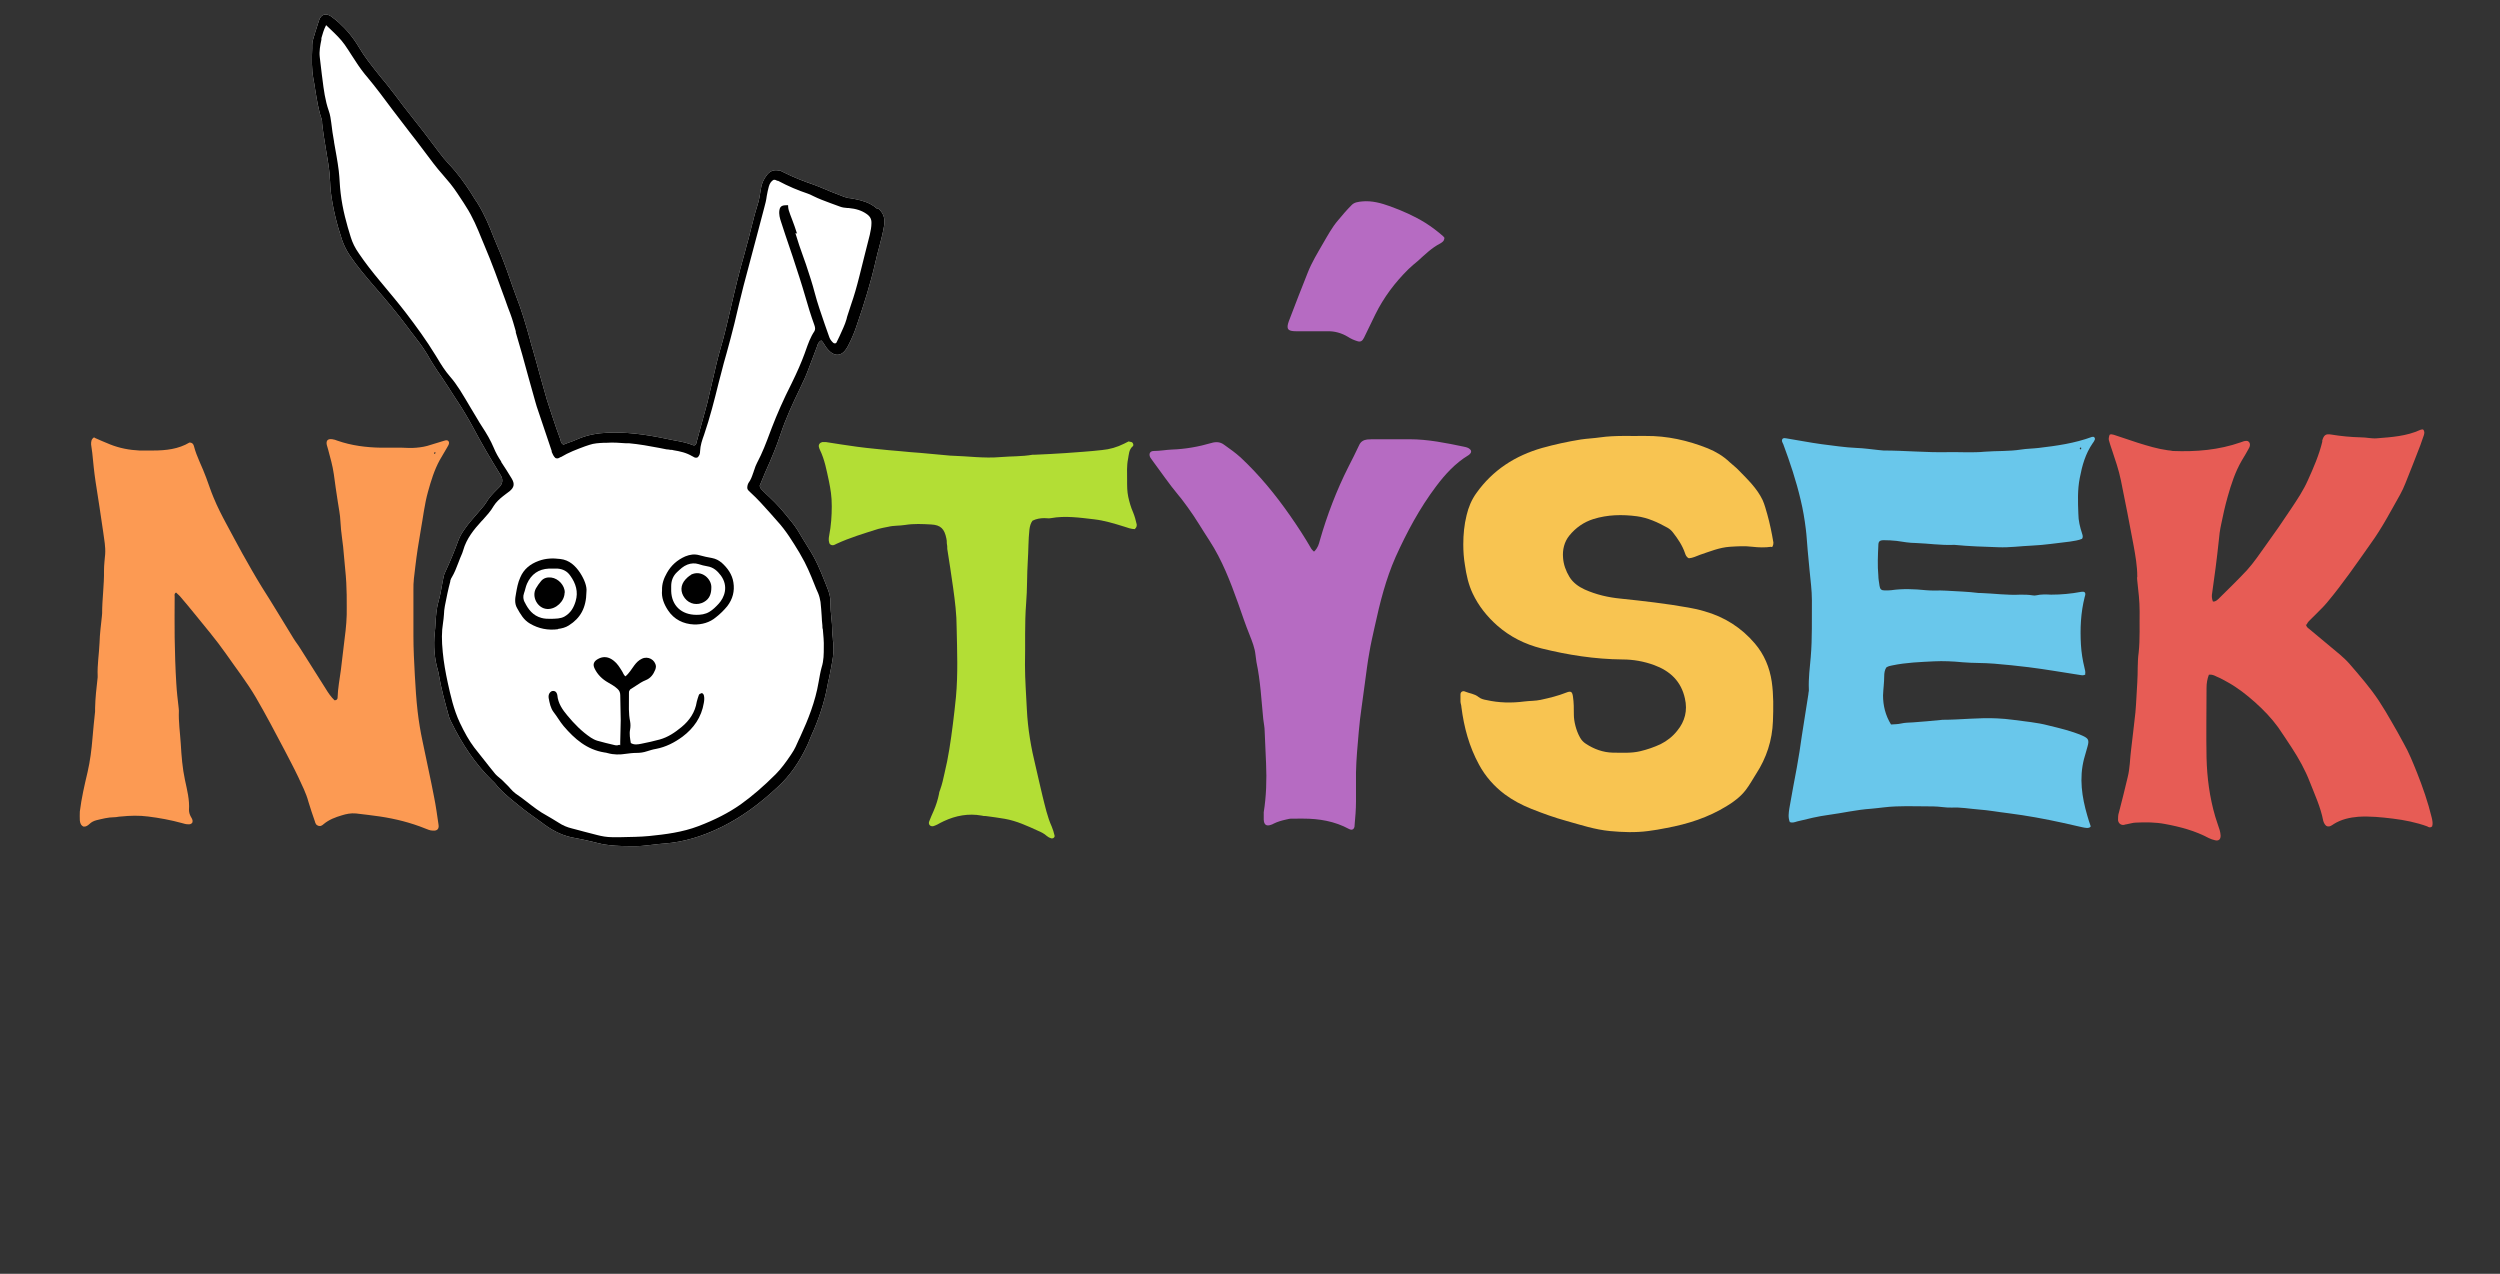 <?xml version="1.0" encoding="UTF-8"?> <svg xmlns="http://www.w3.org/2000/svg" id="Layer_1" data-name="Layer 1" version="1.1" viewBox="0 0 1064.9 542.6"><rect x="0" y="0" width="1064.9" height="542.6" fill="#333333" stroke="none"/><defs><style> .cls-1 { fill: #f8c451; } .cls-1, .cls-2, .cls-3, .cls-4, .cls-5, .cls-6, .cls-7, .cls-8 { stroke-width: 0px; } .cls-2 { fill: #fc9a53; } .cls-3 { fill: #000; } .cls-4 { fill: #b66bc2; } .cls-5 { fill: #b3de35; } .cls-6 { fill: #e75c55; } .cls-7 { fill: #69c7eb; } .cls-8 { fill: #fff; } </style></defs><path class="cls-8" d="M373.7,89c-1-.9-1.9-1.5-2.8-2-2.8-1.5-5.9-2.1-8.9-2.6h-.4c-.7-.2-1.3-.3-1.9-.5-.9-.4-1.9-.7-2.8-1.1-1.1-.4-2.1-.8-3.1-1.2-.9-.4-1.7-.7-2.6-1.1-1.5-.6-3-1.3-4.5-1.8-4.4-1.5-8.7-3.2-12.7-5.2s-1.2-.5-1.8-.7c-2.2-.7-4.1-.1-5.5,1.7s-2.3,3.7-2.6,6c-.4,2.4-.7,4.8-1.5,7.1-1,3.1-1.8,6.4-2.6,9.5-.4,1.5-.7,2.9-1.1,4.4-.6,2.3-1.3,4.6-1.9,7-1,3.5-2,7.2-2.9,10.8-1,4.1-2,8.2-2.9,12.2-.8,3.4-1.6,6.9-2.5,10.4-.5,2.2-1.2,4.4-1.8,6.6-.6,2.1-1.2,4.3-1.7,6.4-.6,2.6-1.2,5.2-1.8,7.7-.7,3-1.4,6-2.1,9-1,3.8-2.1,7.6-3.1,11.3-.5,1.8-1,3.7-1.5,5.5h0c-.1.7-.3,1.1-.8,1.3h-.5c-2.6-1.1-5.4-1.6-8.1-2.1-1-.2-2-.4-3-.6-9.8-2.1-17.8-3-25.3-2.7-4.7.2-8.8,1-12.6,2.6-1.5.7-3.1,1.3-4.6,1.8-.6.2-1.2.5-1.8.7-.8-.4-1-1-1.2-1.7v-.2c-.6-1.7-1.2-3.3-1.8-5-1.4-4.1-2.8-8.3-4.1-12.4-1-3.5-2-7.1-3-10.6-.9-3.3-1.8-6.7-2.8-10.1-.6-1.9-1.1-3.8-1.6-5.7-1.6-5.7-3.3-11.5-5.5-17.1-1-2.7-2-5.4-2.9-8.1-.8-2.3-1.6-4.6-2.5-6.9-.7-1.9-1.5-3.8-2.3-5.7-.7-1.6-1.3-3.2-2-4.8-1.8-4.6-3.8-9.5-6.5-13.9-.4-.7-.8-1.4-1.3-2-.7-1.1-1.3-2.1-2-3.2-2.3-3.5-5.4-8.1-9.4-12.2-1.4-1.5-2.7-3.1-3.9-4.7l-.4-.5c-.8-1.1-1.6-2.1-2.4-3.2-2.6-3.5-5.3-7-8.1-10.5-2.9-3.6-5.7-7.3-8-10.4-1.3-1.7-2.6-3.4-3.9-5-.8-1-1.6-1.9-2.4-2.9l-1.2-1.5c-2.7-3.4-5.5-6.9-7.8-10.8-2.4-4.1-5.3-7.6-8.5-10.5-1-.9-2.3-2-3.6-2.9-1.1-.7-2.1-.9-3-.6-.9.3-1.6,1.1-2,2.4-.2.6-.4,1.2-.6,1.8-.4,1.2-.8,2.5-1.2,3.8,0,.3-.2.7-.3,1-.4,1.3-.8,2.5-.8,3.9v1.4c-.2,4.3-.3,8.7.5,13,.3,1.6.6,3.2.8,4.8.7,4.1,1.3,8.3,2.7,12.3.1.3.1.7.2,1.1v.6c.1.8.2,1.6.3,2.5.3,2,.5,4,.9,6,.2,1.2.4,2.5.6,3.7.5,3.1,1.1,6.3,1.4,9.6,0,1,.1,2,.2,3,0,1.4.2,2.9.3,4.4.8,6.6,2.4,13.4,4.8,20.6.8,2.3,1.9,4.5,3.3,6.6,3,4.5,6.6,8.7,10,12.7l.7.8c5.2,6,9.8,11.5,14.1,17.3.8,1.1,1.6,2.2,2.5,3.3,1.7,2.2,3.4,4.4,4.9,6.8.7,1,1.3,2.1,1.9,3.2,1,1.6,2,3.3,3.1,4.9,2.9,4.1,5.6,8.4,8.3,12.6l.3.4c2.6,4,4.8,7.7,6.9,11.6,3.4,6.4,7,12.6,11.5,19.9,1.2,1.9,1,3.7-.6,5.3l-.7.7c-1.8,1.8-3.6,3.6-4.9,5.9-.1.2-.3.4-.5.7,0,0-.1.2-.2.3-.9,1.1-1.8,2.1-2.7,3.2-1.9,2.2-4,4.5-5.7,7-1,1.4-2,3-2.7,4.9-1.5,4.2-3.3,8.5-5.6,13.5-.4.8-.6,1.6-.8,2.7-.2.9-.3,1.7-.5,2.6-.4,2.3-.8,4.7-1.5,7-.9,3.2-1.1,6.4-1.3,9.6,0,1.2-.2,2.5-.3,3.8-.6,5.7-.1,11.1,1.3,15.9.1.5.3,1,.4,1.8,1,6.1,2.7,12.1,4.3,17.9.2.6.4,1.3.8,2,5,10.3,10.7,18.5,17.4,25.1l.4.4c.4.4.8.7,1.1,1.1,2.3,3,5.2,5.4,8,7.7.5.4,1.1.9,1.6,1.3,3,2.5,6.1,4.7,9.2,6.9.8.6,1.6,1.1,2.3,1.7,4.3,3.1,8.6,5,13.2,5.7,2.4.4,4.7,1,7,1.5.9.2,1.9.5,2.8.7h.2c.7.2,1.4.4,2.2.5,3.1.5,6.4.7,10,.7h4.1c2.2,0,4.5-.4,6.7-.6,1.6-.2,3.3-.4,4.9-.5,7.9-.6,15.9-2.9,24.4-7.1,8.1-4,15.9-9.6,23.9-17.1,5-4.6,9-10.3,12.4-17.5.4-.9.8-1.7,1.1-2.6.3-.6.5-1.3.8-1.9,3.1-6.8,5.4-13.8,6.7-20.7.2-1.3.5-2.6.8-3.8.3-1.5.6-3,.9-4.6.5-2.8,1.1-5.6.9-8.5,0-.9,0-1.8-.2-2.6,0-1.3-.3-2.7-.3-4.1,0-2-.2-4.1-.4-6-.2-2-.4-4.1-.4-6.2s0-.5,0-.8v-.5c-.2-2.3-1.1-4.4-1.9-6.4s-.4-1-.6-1.5c-1.7-4.3-3.8-9.4-6.9-14.1-.8-1.3-1.6-2.6-2.4-3.9-1.4-2.4-2.8-4.8-4.6-7-1-1.3-2.2-2.6-3.2-3.9-.6-.7-1.1-1.3-1.7-2-1.5-1.7-3.1-3.3-4.7-4.8-.9-.8-1.8-1.7-2.6-2.5l-.3-.3c-.6-.6-1.1-1.1-1.2-2,.2-.6.5-1.1.7-1.7.5-1.3,1.1-2.7,1.7-4.1,2.8-6.2,4.9-11.3,6.5-16.2,2.2-6.6,5.2-13.1,8.1-19.1,1.6-3.3,2.8-5.9,3.7-8.4.8-2.1,1.6-4.2,2.4-6.3.5-1.2.9-2.5,1.4-3.7v-.2c.4-.9.7-1.7,1.7-2.2.6.5,1,1.2,1.4,1.8.2.4.5.8.7,1.1,1.6,2.2,3.3,3.3,5,3.2,1.7-.1,3.1-1.4,4.4-3.9,1.5-2.9,2.8-5.9,3.9-9.4,2.8-8.2,5.6-17,7.7-26.2.4-2,1-4,1.5-6,.8-3.1,1.7-6.3,2.2-9.5.5-3.1-.3-5.4-2.4-7.2h-.4Z"></path><path class="cls-2" d="M40.1,186.4c2.3,1,4.5,2,6.8,2.9,4,1.6,8.2,2.4,12.5,2.6h5.8c5.5,0,10.8-.6,15.5-3.4,1.2,0,1.7.7,1.9,1.5,1.2,4.7,3.6,8.9,5.2,13.4,1.1,2.9,2,5.8,3.2,8.6,1.6,3.9,3.5,7.6,5.5,11.3,2.2,4.2,4.5,8.3,6.7,12.4,2.7,4.8,5.4,9.6,8.3,14.3,4.6,7.2,9,14.6,13.5,21.9.9,1.5,2,2.8,2.9,4.3,3.6,5.7,7.2,11.4,10.8,17.1,1.1,1.8,2.3,3.6,3.8,5,.9,0,1.3-.5,1.3-1.1.1-4,.9-7.9,1.4-11.8.5-4.5,1.1-8.9,1.6-13.4.6-4.5,1-8.9.9-13.4,0-3.5,0-7-.2-10.4-.2-3.9-.7-7.7-1-11.6-.3-4.9-1.3-9.7-1.5-14.6-.1-2.7-.7-5.5-1.1-8.2-.6-3.9-1.2-7.9-1.7-11.8-.5-3.6-1.5-7-2.4-10.4-.2-.7-.4-1.4-.6-2.1-.4-1.9.5-2.7,2.4-2.4.7.1,1.4.3,2.1.6,6,2.1,12.3,2.9,18.7,3h8.9c2,.1,4,.2,6.1,0s4-.5,6-1.2c1.9-.6,3.9-1.2,5.9-1.8.7-.2,1.4-.4,1.9.5.3,1-.4,1.7-.8,2.5-1,1.8-2.1,3.5-3.1,5.3-2.3,4.2-3.7,8.8-5,13.5-1.5,5.4-2.1,11-3.1,16.5-.9,5.1-1.7,10.3-2.3,15.4-.4,3.3-.9,6.7-.8,10.1v19.3c0,5.6.3,11.2.6,16.8.3,5.2.6,10.4,1.2,15.5.5,4.3,1.2,8.5,2.1,12.7,1.6,7.9,3.4,15.8,4.9,23.7.8,3.9,1.3,7.8,1.9,11.8.3,1.8-.6,2.7-2.5,2.5-1.1,0-2.2-.5-3.2-.9-6.2-2.5-12.6-4.1-19.2-5.1-3.4-.5-6.9-.9-10.3-1.3-2.1-.2-4.1.2-6,.8-2.7.8-5.4,1.8-7.7,3.7-.3.3-.6.5-1,.7-.8.4-1.7,0-2.2-.5-.3-.4-.5-.9-.6-1.4-.9-2.7-1.9-5.4-2.7-8.2-1-3.8-2.8-7.2-4.4-10.7-1.8-3.8-3.8-7.5-5.7-11.2-4-7.6-8-15.2-12.3-22.6-3.8-6.5-8.5-12.5-12.8-18.7-4.2-6-9-11.6-13.6-17.3-1.8-2.2-3.6-4.4-5.5-6.6-.6-.8-1.4-1.4-2.1-2.1-.9.5-.6,1.1-.6,1.7,0,5.8-.1,11.6,0,17.5.1,6.5.3,13.1.7,19.6.2,3.5.6,6.9,1,10.3,0,.4.1.8.1,1.2-.2,4.7.5,9.4.8,14.1.3,5.2.7,10.4,1.8,15.5.9,4.2,2,8.4,1.7,12.7,0,1,.3,2,.8,2.9.4.7.9,1.4.7,2.3-.4.9-1.2,1-2.1.9-.8,0-1.6-.3-2.4-.5-4.7-1.3-9.6-2.2-14.4-2.8-3.8-.5-7.7-.4-11.6,0-.9,0-1.8.3-2.7.3-2.7,0-5.3.7-7.8,1.3-1.1.3-2.1.8-2.9,1.6-.7.6-1.4,1.2-2.5,1.1-1.2-.5-1.5-1.6-1.6-2.7-.1-1.2,0-2.5,0-3.7.7-5.7,2-11.3,3.3-16.8,1.1-4.8,1.7-9.6,2.1-14.5.3-3.8.7-7.5,1.1-11.3v-1.5c.1-4.4.6-8.7,1.1-13.1v-.6c-.2-4.7.6-9.4.8-14.1.1-3.8.6-7.5,1-11.3,0-.4.1-.8.1-1.2,0-6.1.9-12.2.8-18.3,0-2.3.3-4.7.5-7,.2-3.1-.4-6.1-.8-9.1-1-7.3-2.2-14.5-3.3-21.8-.6-4-1-8.1-1.4-12.2-.1-1.2-.4-2.4-.5-3.6,0-1.1,0-2.3,1.4-3.1v.2ZM185.5,193c0-.2,0-.4-.2-.4s-.3.2-.4.3c-.1.2,0,.4.2.4s.3-.2.4-.3Z"></path><path class="cls-7" d="M888.4,287.2c-.9.7-1.7.4-2.5.3-7.3-1.1-14.5-2.4-21.8-3.3-4.9-.6-9.7-1.1-14.6-1.5-4.5-.4-9-.2-13.5-.6-4.1-.4-8.2-.6-12.2-.4-5.9.3-11.8.5-17.6,1.7-.9.2-1.8.3-2.7.9-.7,1.1-.9,2.4-.9,3.7,0,2.7-.4,5.5-.5,8.2,0,4.3,1,8.5,3.4,12.4,1.4-.1,2.9-.1,4.2-.4,1.7-.4,3.4-.4,5.2-.5,3.9-.3,7.7-.6,11.6-1,.3,0,.6-.1.9-.1,7.8,0,15.5-1,23.3-.6,2.2.1,4.5.3,6.7.6,5,.7,10.2,1.1,15.1,2.4,4.9,1.2,9.7,2.3,14.4,4.3,2.7,1.2,3.1,1.9,2.3,4.7-.5,1.8-1,3.5-1.5,5.3-2.1,8.2-.9,16.2,1.4,24.1.4,1.5.9,2.9,1.4,4.4,0,0,0,.2,0,.4-1,.8-2.2.4-3.4.2-2.8-.6-5.6-1.3-8.4-1.9-7.7-1.7-15.4-3.1-23.2-4.1-4.3-.5-8.5-1.3-12.8-1.6-3.8-.3-7.5-1-11.3-.8-2.7.1-5.3-.5-7.9-.5-5.3,0-10.6-.2-15.9,0-3.6.1-7.1.7-10.7,1-6,.4-11.9,1.8-17.9,2.6-4.6.6-9,1.7-13.5,2.8-1,.3-1.9.7-3.1.3-.8-1.9-.5-4-.2-5.9,1-5.8,2.1-11.6,3.2-17.5.8-4.4,1.5-8.9,2.1-13.3.9-5.9,1.9-11.9,2.8-17.8,0-.7.3-1.4.2-2.1-.2-4.6.4-9.2.8-13.7.7-8.1.4-16.1.5-24.2,0-4.3-.6-8.5-1-12.8-.3-2.8-.5-5.7-.8-8.5-.3-3-.4-6.1-.8-9.1-.5-4.1-1.2-8.3-2.2-12.4-1.9-8.1-4.5-15.9-7.4-23.7-.3-.7-.9-1.4-.3-2.3.5-.4,1-.3,1.5-.2,5,.8,10,1.8,15.1,2.5,5,.6,9.9,1.4,14.9,1.6,3.2.1,6.3.6,9.4.9.7,0,1.4.2,2.1.2,9.1,0,18.2.9,27.3.7,5.3-.1,10.7.3,15.9-.2,5.1-.4,10.2-.1,15.3-.9,2.5-.4,5.1-.4,7.6-.7,7.7-.9,15.4-2,22.7-4.7h.8c.5.4.6.9.3,1.4-.2.5-.5.9-.8,1.3-3.1,4.5-4.5,9.5-5.5,14.8-1,5.1-.8,10.2-.6,15.3,0,2.8.7,5.7,1.6,8.4.2.7.5,1.3,0,2.2-1.6.7-3.4.9-5.2,1.2-2.7.3-5.5.7-8.2,1-2.6.3-5.3.6-7.9.7-4.8.2-9.6.9-14.4.7-6.2-.2-12.4-.4-18.6-1h-.6c-5.3.2-10.6-.6-15.9-.8-2.7,0-5.5-.5-8.2-.9-1.8-.2-3.7-.3-5.5-.3s-2.3.6-2.3,2.2c-.2,4.3-.4,8.6,0,12.9,0,1.4.3,2.8.5,4.3s.8,2,2.2,2,1.8,0,2.8-.1c4.9-.7,9.8-.5,14.7,0,2.8.3,5.7,0,8.6.2,4.7.3,9.4.4,14,1h.9c5.6.2,11.2,1,16.8.7,1.7,0,3.5,0,5.2.3.5.1,1,.1,1.5,0,2.1-.5,4.3-.4,6.4-.3,4.3,0,8.6-.4,12.8-1.2.5,0,1-.2,1.5.2.5.6.2,1.3,0,2-1.7,6.7-2,13.5-1.6,20.4.2,3.2.7,6.5,1.5,9.7.2.9.5,1.8.3,2.8h.2ZM886.1,191.4c.2,0,.4,0,.4-.2v-.5c-.3-.2-.5,0-.6.2,0,.1,0,.3.2.5Z"></path><path class="cls-1" d="M754.5,232.9c-2.7.4-5.4.3-8.1,0-3.2-.4-6.3-.2-9.5,0-4.5.3-8.5,2-12.7,3.4-1.6.6-3.2,1.4-4.8,1.5-1.1-.5-1.4-1.4-1.7-2.3-1.1-3.2-3-6-5.1-8.7-.6-.8-1.4-1.5-2.3-2-4.1-2.3-8.5-4.3-13.1-4.9-6.2-.8-12.4-.7-18.5,1.2-4.1,1.3-7.5,3.7-10.2,7-2.2,2.7-3,6.1-2.7,9.5.2,2.9,1.2,5.6,2.7,8.1s3.9,4.2,6.5,5.4c4.9,2.2,10.1,3.4,15.4,3.9,9.6,1,19.3,2.1,28.8,3.8,2.3.4,4.6.9,6.9,1.6,8.5,2.4,15.7,7,21.4,13.7,4,4.7,6.3,10.2,7.2,16.3.8,5.6.7,11.2.5,16.8-.3,8.1-2.7,15.6-7.2,22.5-1.4,2.2-2.7,4.6-4.3,6.7-2.2,2.9-5.1,5.1-8.1,6.9-7.9,4.9-16.6,7.7-25.8,9.4-2.6.5-5.2,1-7.8,1.3-5.4.7-10.8.5-16.2,0-6.4-.6-12.4-2.6-18.5-4.3-5.1-1.4-10.1-3.2-15.1-5.2-4-1.6-7.8-3.6-11.3-6.2-4.5-3.4-8.2-7.6-10.9-12.6-4.2-7.7-6.4-15.9-7.5-24.5,0-.8-.4-1.6-.4-2.4v-3c0-1.1,1-1.7,2-1.2,1.9.8,4,.9,5.7,2.3,1,.8,2.2,1.1,3.4,1.3,5.3,1.2,10.7,1.3,16.1.6,2.3-.3,4.7-.2,7-.7,3.7-.8,7.4-1.7,10.9-3.1,2-.8,2.5-.3,2.8,1.6.4,2.6.4,5.3.4,7.9s.9,6.6,2.6,9.6c.6,1.1,1.4,2,2.5,2.7,3.5,2.3,7.3,3.7,11.5,3.8,3.9,0,7.8.3,11.6-.6,3-.7,5.9-1.7,8.7-3,2.8-1.4,5.2-3.3,7.1-5.7,3.3-4,4.5-8.6,3.3-13.8-1.6-7.3-6.3-11.7-13.1-14.2-4.4-1.6-8.9-2.4-13.5-2.4-11.7-.1-23.2-1.9-34.5-4.7-7.1-1.8-13.3-4.9-18.8-9.7-4.4-3.9-8-8.4-10.5-13.7-1.8-3.8-2.7-7.9-3.3-12.1-.5-2.9-.7-5.9-.7-8.8,0-4.2.4-8.4,1.4-12.4.8-3.4,2.1-6.6,4.2-9.5,7-9.8,16.5-15.9,28-19.2,5.4-1.5,10.9-2.7,16.5-3.6,2.7-.4,5.5-.5,8.2-.9,6.4-.9,12.9-.5,19.3-.6,9.2-.1,18.1,1.9,26.6,5.3,3.4,1.4,6.6,3.3,9.3,5.9,1.3,1.2,2.7,2.2,3.9,3.5,3.8,3.9,7.7,7.6,10.1,12.6.9,2,1.4,4.1,2,6.1,1.1,3.9,1.9,7.9,2.6,12,0,.5,0,1-.5,1.9h-.4Z"></path><path class="cls-6" d="M982.2,265.9c.2,1,.7,1.5,1.3,1.9,4.4,3.7,8.8,7.3,13.2,11,1.5,1.3,2.9,2.6,4.2,4.1,4.3,5,8.7,10,12.4,15.6,1.9,2.9,3.7,5.9,5.4,8.9,1.8,3,3.4,6,5.1,9.1,2.3,4,4,8.3,5.7,12.5,2.5,6.3,4.7,12.6,6.3,19.2.3,1.3.6,2.6.2,3.8-.8.7-1.5.4-2.1,0-4.7-1.7-9.7-2.7-14.6-3.3-4.9-.6-9.8-1.1-14.7-.8-3.7.3-7.3,1.1-10.5,3.1-.4.3-.9.6-1.3.8-1.1.5-2,.2-2.6-.8-.2-.4-.5-.9-.6-1.4-1.1-5.8-3.6-11.1-5.7-16.5-2-5.2-4.7-10-7.7-14.6-1.9-2.9-3.8-5.8-5.8-8.7-2.9-4-6.3-7.5-10-10.8-3.5-3.1-7.2-6-11.3-8.3-1.6-.9-3.2-1.8-4.9-2.5-1-.5-2-1-3.3-.8-.7,1.8-1,3.7-1,5.6,0,9.9-.2,19.8,0,29.7.2,8.5,1.3,16.9,3.7,25.1.6,2,1.3,3.9,1.9,5.8.2.8.4,1.6.4,2.4,0,1.6-.9,2.3-2.4,1.9-.9-.2-1.8-.5-2.6-.9-5.8-3.1-12.1-4.8-18.6-6-4.2-.8-8.3-.8-12.5-.6-1.3,0-2.6.5-3.9.7-.5,0-1,.3-1.5.3-1.2,0-2.1-.9-2.2-2.1,0-1.1,0-2.2.4-3.3,1.3-4.9,2.5-9.9,3.7-14.9.5-1.9.7-3.8.9-5.7.3-4.4.9-8.7,1.4-13.1.3-2.9.7-5.9,1-8.8.4-4.3.5-8.6.8-12.8.3-4.3,0-8.6.6-12.8.6-5.8.3-11.6.4-17.4,0-4.4-.5-8.7-1-13.1,0-.6-.2-1.2,0-1.8,0-4.5-.8-9-1.6-13.4-1.7-9.2-3.5-18.4-5.4-27.7-.9-4.4-2.4-8.7-3.8-12.9-.5-1.4-.9-2.7-1.3-4.1q-.2-.8.3-2.3c.6-.4,1.2-.1,1.8,0,3.4,1.1,6.8,2.3,10.2,3.4,4.2,1.3,8.4,2.6,12.8,3.2.7,0,1.4.2,2.1.3,9.9.4,19.6-.4,29-3.7.8-.3,1.5-.6,2.4-.6s1.5.7,1.5,1.6-.4,1.4-.7,2c-.9,1.6-1.8,3.2-2.8,4.8-2.8,4.8-4.5,10.1-6,15.4-1.1,3.9-2,7.9-2.8,11.9-.5,2.3-.8,4.6-1,7-.8,7.6-1.8,15.2-2.9,22.8-.1.8,0,1.8.4,2.9,1,.2,1.7-.5,2.4-1.1,4-4,8.2-8,12.1-12.2,3-3.3,5.5-7.1,8.1-10.7,3.7-5.1,7.3-10.3,10.8-15.6,2.6-3.9,5.2-7.8,7.1-12.1,2.4-5.3,4.7-10.6,6.1-16.3,0-.2,0-.4,0-.6.7-2.3,1.5-2.9,3.8-2.5,4.2.7,8.5,1.1,12.8,1.2,2.2,0,4.5.6,6.7.4,6.3-.5,12.6-.9,18.5-3.6.3-.2.8-.1,1.1-.2.8.8.6,1.6.4,2.4-.5,1.5-1,2.9-1.5,4.3-2.1,5.4-4.2,10.9-6.4,16.3-.6,1.6-1.4,3.2-2.2,4.7-4,7.1-7.8,14.4-12.6,21-6,8.5-11.9,17.1-18.6,25.1-2,2.4-4.4,4.5-6.6,6.8-.8.8-1.7,1.5-2.1,2.7l-.3-.4Z"></path><path class="cls-4" d="M559.9,234.8c1.5-1.5,1.9-3.1,2.3-4.6,3.1-10.8,7.1-21.3,12.2-31.4,1.5-3,3.1-6,4.5-9.1.7-1.6,1.9-2.3,3.5-2.5.7,0,1.4-.1,2.1-.1h15.9c7.9,0,15.6,1.6,23.3,3.2.9.2,1.8.4,2.5,1.1.6.5.6,1.3,0,1.9-.2.2-.4.4-.7.6-5.6,3.4-9.9,8.1-13.8,13.3-7,9.3-12.4,19.4-17.2,30-4.2,9.5-6.7,19.5-8.9,29.6-.8,3.7-1.7,7.4-2.3,11.1-.8,4.3-1.3,8.7-1.9,13-.5,3.4-.9,6.9-1.4,10.3s-.9,6.9-1.2,10.3c-.5,5.9-1.1,11.8-1.2,17.7,0,4.1,0,8.2,0,12.3,0,3.4-.3,6.7-.6,10.1v.3c-.2,1.4-1.1,1.9-2.4,1.2-6.1-3.3-12.7-4.4-19.5-4.4s-4.9-.1-7.3.4c-1.8.4-3.6.9-5.2,1.7-.4.2-.7.4-1.1.5-2.1.8-3.1,0-3.2-2.2v-3.1c1.1-6.9,1.3-13.8,1-20.7-.2-4.6-.4-9.2-.6-13.8,0-1.7-.4-3.4-.6-5.2-.8-8.1-1.2-16.3-2.9-24.3-.2-1-.2-2-.4-3-.3-3-1.4-5.7-2.5-8.5-1.8-4.4-3.3-9-4.9-13.5-3.3-9.2-6.8-18.4-12.2-26.7-3.1-4.7-5.9-9.6-9.2-14.1-1.3-1.7-2.5-3.5-3.9-5.1-4.1-4.9-7.6-10.1-11.4-15.2-.2-.3-.5-.7-.7-1-.8-1.5-.2-2.8,1.5-2.8,2.6,0,5.1-.5,7.6-.6,5.8-.2,11.4-1.2,16.9-2.8,2-.6,3.8-.5,5.5.8,2.4,1.7,4.8,3.4,7,5.4,7.9,7.4,14.8,15.8,21,24.7,3.2,4.6,6.3,9.3,9.1,14.2.2.3.5.6,1,1.1h.2Z"></path><path class="cls-5" d="M483.6,225.4c-1.7,0-3.3-.6-4.8-1.1-4.2-1.3-8.4-2.6-12.8-3.1-6.1-.7-12.2-1.6-18.3-.5-.9.2-1.8,0-2.8,0-1.8,0-3.5.3-5.1,1.1-.8,1.1-1.1,2.3-1.3,3.7-.5,4.5-.4,9-.7,13.4-.4,6-.2,12.1-.7,18-.7,8.8-.3,17.6-.5,26.3,0,6.3.5,12.6.8,19,.4,8.3,1.8,16.4,3.8,24.5,1,4.2,1.9,8.4,2.9,12.5,1.1,4.3,2,8.7,3.9,12.9.5,1.2.9,2.5,1.2,3.8.2.7-.6,1.4-1.4,1.2-.7-.2-1.3-.5-1.9-1-1.1-1-2.3-1.6-3.7-2.2-4.6-2.1-9.1-4.2-14.1-5.1-2.7-.5-5.4-.8-8.2-1.2-.6,0-1.2,0-1.8-.2-5.6-1-11,0-16.1,2.4-.9.4-1.8.9-2.7,1.4-.6.3-1.1.5-1.7.7-1.3.3-2.3-.7-1.8-2,.6-1.5,1.2-3,1.9-4.5,1-2.3,1.8-4.8,2.3-7.3,0-.6.3-1.2.5-1.8.8-2.2,1.3-4.5,1.8-6.8,1.7-6.9,2.7-14,3.6-21.1.5-3.8.9-7.7,1.3-11.5.9-9.8.5-19.6.3-29.4,0-5.7-.7-11.4-1.5-17.1-.8-5.6-1.6-11.1-2.5-16.6,0-.8,0-1.6-.2-2.4,0-.7,0-1.4-.2-2.1-.8-4-2.4-5.7-6.5-5.9-3.7-.2-7.3-.4-11,.2-2.4.4-4.9.2-7.3.8-1.4.3-2.8.5-4.2.9-6,1.9-12.1,3.7-17.9,6.4-.4.2-.7.4-1.1.5-.9.2-1.7-.2-1.9-1.1-.3-1-.2-2,0-3,.8-4.1,1.1-8.3,1.1-12.5s-.5-7.1-1.2-10.6c-1-4.6-1.8-9.2-3.9-13.5-.2-.4-.3-.8-.4-1.2-.2-1,.5-1.8,1.5-2h1.5c4.4.7,8.9,1.4,13.3,2,2.6.4,5.3.6,7.9.9,3.6.4,7.1.7,10.7,1,2.7.3,5.5.5,8.2.7,4.4.4,8.7.8,13.1,1.2h.3c6.9.2,13.9,1.2,20.8.6,4.6-.4,9.2-.2,13.7-1h.9c4.4-.2,8.8-.4,13.1-.7,5.2-.4,10.4-.7,15.6-1.3,3.3-.3,6.4-1.2,9.4-2.7s1.6-.9,2.6-.8c.5,0,1,.2,1.2.7.2.4.2.9,0,1.1-1.8,1.5-1.7,3.5-2.1,5.5-.6,2.9-.4,5.9-.4,8.9s0,4.9.5,7.3c.5,2.2,1.1,4.4,2,6.4.7,1.7,1.2,3.5,1.6,5.3,0,.6,0,1.2-.7,1.8v.2Z"></path><path class="cls-4" d="M615.2,101.5c0,1.2-.9,1.7-1.7,2.2-3.7,1.9-6.6,4.8-9.6,7.5-1.3,1.1-2.7,2.2-3.9,3.4-5.8,5.7-10.6,12.1-14.2,19.4-1.6,3.3-3.2,6.6-4.8,9.9-.7,1.4-1.5,1.9-2.9,1.4-1.3-.4-2.7-1-3.9-1.8-2.8-1.7-5.8-2.5-9-2.4h-13.2c-3.5,0-4.2-1-3-4.3,2.7-7,5.3-13.9,8.1-20.8,1.7-4.3,4.1-8.2,6.4-12.2,2-3.4,3.9-7,6.5-10,1.8-2.2,3.7-4.4,5.7-6.4,1.2-1.3,2.9-1.4,4.5-1.6,4.2-.4,8.1.7,12,2.1,5.2,1.9,10.2,4.1,14.9,7,2.7,1.7,5.2,3.6,7.6,5.7.3.3.5.6.7.9h-.2Z"></path><path class="cls-3" d="M373.7,89c-1-.9-1.9-1.5-2.8-2-2.8-1.5-5.9-2.1-8.9-2.6h-.4c-.7-.2-1.3-.3-1.9-.5-.9-.4-1.9-.7-2.8-1.1-1.1-.4-2.1-.8-3.1-1.2-.9-.4-1.7-.7-2.6-1.1-1.5-.6-3-1.3-4.5-1.8-4.4-1.5-8.7-3.2-12.7-5.2s-1.2-.5-1.8-.7c-2.2-.7-4.1-.1-5.5,1.7s-2.3,3.7-2.6,6c-.4,2.4-.7,4.8-1.5,7.1-1,3.1-1.8,6.4-2.6,9.5-.4,1.5-.7,2.9-1.1,4.4-.6,2.3-1.3,4.6-1.9,7-1,3.5-2,7.2-2.9,10.8-1,4.1-2,8.2-2.9,12.2-.8,3.4-1.6,6.9-2.5,10.4-.5,2.2-1.2,4.4-1.8,6.6-.6,2.1-1.2,4.3-1.7,6.4-.6,2.6-1.2,5.2-1.8,7.7-.7,3-1.4,6-2.1,9-1,3.8-2.1,7.6-3.1,11.3-.5,1.8-1,3.7-1.5,5.5h0c-.1.7-.3,1.1-.8,1.3h-.5c-2.6-1.1-5.4-1.6-8.1-2.1-1-.2-2-.4-3-.6-9.8-2.1-17.8-3-25.3-2.7-4.7.2-8.8,1-12.6,2.6-1.5.7-3.1,1.3-4.6,1.8-.6.2-1.2.5-1.8.7-.8-.4-1-1-1.2-1.7v-.2c-.6-1.7-1.2-3.3-1.8-5-1.4-4.1-2.8-8.3-4.1-12.4-1-3.5-2-7.1-3-10.6-.9-3.3-1.8-6.7-2.8-10.1-.6-1.9-1.1-3.8-1.6-5.7-1.6-5.7-3.3-11.5-5.5-17.1-1-2.7-2-5.4-2.9-8.1-.8-2.3-1.6-4.6-2.5-6.9-.7-1.9-1.5-3.8-2.3-5.7-.7-1.6-1.3-3.2-2-4.8-1.8-4.6-3.8-9.5-6.5-13.9-.4-.7-.8-1.4-1.3-2-.7-1.1-1.3-2.1-2-3.2-2.3-3.5-5.4-8.1-9.4-12.2-1.4-1.5-2.7-3.1-3.9-4.7l-.4-.5c-.8-1.1-1.6-2.1-2.4-3.2-2.6-3.5-5.3-7-8.1-10.5-2.9-3.6-5.7-7.3-8-10.4-1.3-1.7-2.6-3.4-3.9-5-.8-1-1.6-1.9-2.4-2.9l-1.2-1.5c-2.7-3.4-5.5-6.9-7.8-10.8-2.4-4.1-5.3-7.6-8.5-10.5-1-.9-2.3-2-3.6-2.9-1.1-.7-2.1-.9-3-.6-.9.3-1.6,1.1-2,2.4-.2.6-.4,1.2-.6,1.8-.4,1.2-.8,2.5-1.2,3.8,0,.3-.2.7-.3,1-.4,1.3-.8,2.5-.8,3.9v1.4c-.2,4.3-.3,8.7.5,13,.3,1.6.6,3.2.8,4.8.7,4.1,1.3,8.3,2.7,12.3.1.3.1.7.2,1.1v.6c.1.8.2,1.6.3,2.5.3,2,.5,4,.9,6,.2,1.2.4,2.5.6,3.7.5,3.1,1.1,6.3,1.4,9.6,0,1,.1,2,.2,3,0,1.4.2,2.9.3,4.4.8,6.6,2.4,13.4,4.8,20.6.8,2.3,1.9,4.5,3.3,6.6,3,4.5,6.6,8.7,10,12.7l.7.8c5.2,6,9.8,11.5,14.1,17.3.8,1.1,1.6,2.2,2.5,3.3,1.7,2.2,3.4,4.4,4.9,6.8.7,1,1.3,2.1,1.9,3.2,1,1.6,2,3.3,3.1,4.9,2.9,4.1,5.6,8.4,8.3,12.6l.3.4c2.6,4,4.8,7.7,6.9,11.6,3.4,6.4,7,12.6,11.5,19.9,1.2,1.9,1,3.7-.6,5.3l-.7.7c-1.8,1.8-3.6,3.6-4.9,5.9-.1.2-.3.4-.5.7,0,0-.1.2-.2.3-.9,1.1-1.8,2.1-2.7,3.2-1.9,2.2-4,4.5-5.7,7-1,1.4-2,3-2.7,4.9-1.5,4.2-3.3,8.5-5.6,13.5-.4.8-.6,1.6-.8,2.7-.2.9-.3,1.7-.5,2.6-.4,2.3-.8,4.7-1.5,7-.9,3.2-1.1,6.4-1.3,9.6,0,1.2-.2,2.5-.3,3.8-.6,5.7-.1,11.1,1.3,15.9.1.5.3,1,.4,1.8,1,6.1,2.7,12.1,4.3,17.9.2.6.4,1.3.8,2,5,10.3,10.7,18.5,17.4,25.1l.4.4c.4.4.8.7,1.1,1.1,2.3,3,5.2,5.4,8,7.7.5.4,1.1.9,1.6,1.3,3,2.5,6.1,4.7,9.2,6.9.8.6,1.6,1.1,2.3,1.7,4.3,3.1,8.6,5,13.2,5.7,2.4.4,4.7,1,7,1.5.9.2,1.9.5,2.8.7h.2c.7.2,1.4.4,2.2.5,3.1.5,6.4.7,10,.7h4.1c2.2,0,4.5-.4,6.7-.6,1.6-.2,3.3-.4,4.9-.5,7.9-.6,15.9-2.9,24.4-7.1,8.1-4,15.9-9.6,23.9-17.1,5-4.6,9-10.3,12.4-17.5.4-.9.8-1.7,1.1-2.6.3-.6.5-1.3.8-1.9,3.1-6.8,5.4-13.8,6.7-20.7.2-1.3.5-2.6.8-3.8.3-1.5.6-3,.9-4.6.5-2.8,1.1-5.6.9-8.5,0-.9,0-1.8-.2-2.6,0-1.3-.3-2.7-.3-4.1,0-2-.2-4.1-.4-6-.2-2-.4-4.1-.4-6.2s0-.5,0-.8v-.5c-.2-2.3-1.1-4.4-1.9-6.4s-.4-1-.6-1.5c-1.7-4.3-3.8-9.4-6.9-14.1-.8-1.3-1.6-2.6-2.4-3.9-1.4-2.4-2.8-4.8-4.6-7-1-1.3-2.2-2.6-3.2-3.9-.6-.7-1.1-1.3-1.7-2-1.5-1.7-3.1-3.3-4.7-4.8-.9-.8-1.8-1.7-2.6-2.5l-.3-.3c-.6-.6-1.1-1.1-1.2-2,.2-.6.5-1.1.7-1.7.5-1.3,1.1-2.7,1.7-4.1,2.8-6.2,4.9-11.3,6.5-16.2,2.2-6.6,5.2-13.1,8.1-19.1,1.6-3.3,2.8-5.9,3.7-8.4.8-2.1,1.6-4.2,2.4-6.3.5-1.2.9-2.5,1.4-3.7v-.2c.4-.9.7-1.7,1.7-2.2.6.5,1,1.2,1.4,1.8.2.4.5.8.7,1.1,1.6,2.2,3.3,3.3,5,3.2,1.7-.1,3.1-1.4,4.4-3.9,1.5-2.9,2.8-5.9,3.9-9.4,2.8-8.2,5.6-17,7.7-26.2.4-2,1-4,1.5-6,.8-3.1,1.7-6.3,2.2-9.5.5-3.1-.3-5.4-2.4-7.2h-.4ZM339.5,99.5c-.6-2-1.4-4.1-2.1-6-.3-.7-.5-1.4-.8-2.1-.5-1.3-.9-2.5-.9-3.7v-.3h-.3c-1.9,0-3.1.2-3.4,2.1-.3,1.8.2,3.5.7,5,.6,1.8,1.2,3.7,1.8,5.5,2.1,6.1,4.2,12.4,6.2,18.7.8,2.4,1.5,4.9,2.2,7.2,1.2,4.2,2.5,8.5,4,12.6.4,1.1.4,1.9,0,2.6-1.7,2.5-2.7,5.4-3.7,8.2-.2.5-.3.9-.5,1.4-1.4,3.8-3.1,7.7-5.5,12.6-3.6,7.1-6.2,13.1-8.4,18.8l-.8,2.1c-1.6,4.3-3.3,8.8-5.5,12.9-.5.9-.9,2-1.2,3l-.2.5c0,.3-.2.6-.3.9-.5,1.5-1,2.9-1.9,4.1-.4.6-.6,1.4-.6,2.3.1.8.7,1.2,1.1,1.6l.2.2c3.1,2.8,5.9,6,8.6,9,1,1.1,1.9,2.2,2.9,3.3,3.7,4,6.6,8.8,9.4,13.4l.5.9c2.4,4,4.2,8.3,5.9,12.6.5,1.3,1,2.5,1.6,3.8.5,1.2.8,2.5,1,3.7.2,2,.4,4,.5,6,0,1.3.2,2.7.3,4,0,.6,0,1.2.2,1.7.2,2.5.5,5.1.4,7.7,0,2.6,0,5.6-.9,8.4-.6,2.1-.9,4.2-1.3,6.3-1.4,8.4-4.6,16.3-7.6,22.8-.3.6-.5,1.2-.8,1.7-.9,2.1-1.8,4.2-3.2,6.2l-.4.6c-1.9,2.8-3.9,5.6-6.3,8-5.2,5.2-10.1,9.4-15,12.9-5,3.5-10.8,6.5-17.9,9.2-6.8,2.6-14,3.5-20.9,4.2-4,.4-8.1.4-12,.5h-3.9c-2.2,0-4.4-.4-6.3-.9s-3.9-1-5.8-1.5c-1.6-.4-3.2-.9-4.9-1.3-2.1-.5-4-1.3-5.8-2.5-1.8-1.1-3.4-2.1-5-3-3-1.6-5.7-3.7-8.4-5.8-1.6-1.2-3.2-2.5-4.9-3.6-.8-.6-1.5-1.3-2.2-2.1-.3-.3-.5-.6-.8-.9l-1.1-1.1c-1.1-1.2-2.3-2.3-3.6-3.3-.4-.3-.7-.7-1-1-.8-1-1.7-2.1-2.5-3.1-2.1-2.6-4.3-5.4-6.4-8.1-2.2-2.9-4.1-6.3-6.1-10.5-2.7-5.7-4-11.8-5.2-17.2-.9-4.2-1.7-8.6-2.1-12.9-.5-4.9-.5-8.8.1-12.4.2-1.2.3-2.4.4-3.6,0-1.2.2-2.5.4-3.7.7-3.6,1.4-7.1,2.3-10.4v-.3c.2-.5.3-1,.6-1.4,1.2-2,2-4.1,2.8-6.2.5-1.4,1.1-2.8,1.7-4.2h0c.2-.5.3-.8.4-1.2,1.4-5,4.6-8.9,7.8-12.4l.4-.4c1.7-1.9,3.5-3.8,4.8-6.1,1-1.6,2.4-2.9,3.9-4.1.4-.3.9-.7,1.3-1,.5-.4,1.1-.8,1.6-1.2,1.9-1.6,2.2-3.1.9-5.3-1.4-2.4-3-4.8-4.5-7.1v-.2c-1.2-1.8-2.3-3.7-3.2-5.9-1.3-3.1-3-6-5.1-9.2-.7-1-1.3-2.1-1.9-3.1l-.6-1c-.7-1.2-1.4-2.3-2.1-3.5-1.5-2.6-3.1-5.2-4.7-7.8-1.4-2.2-2.8-4.1-4.2-5.7-2.1-2.4-3.8-5.1-5.4-7.8l-.8-1.3c-3.9-6.4-8.3-12.4-12.5-17.9-3.2-4.2-6.7-8.3-10-12.3l-1-1.2c-3.6-4.3-6.6-8.2-9.1-11.9-1.7-2.4-2.8-4.7-3.5-7-1.7-5.4-3.5-11.8-4.3-18.7-.2-1.5-.3-3.1-.4-4.6-.1-1.6-.2-3.2-.4-4.9-.5-4.1-1.3-8.2-2-12.2v-.2c-.5-2.7-.9-5.4-1.2-8.1-.2-1.4-.4-3.3-1.1-5.2-1.5-4.3-2.1-8.8-2.7-13.7l-.2-1.5c-.3-2.5-.6-5.1-.9-7.6s.2-5,.7-7.4v-.7c.5-1.6.9-3.4,2-5.5.6.6,1.3,1.2,1.9,1.8,2.2,2.1,4.3,4.1,6,6.5,1.1,1.5,2.1,3.2,3.1,4.7,1.7,2.7,3.5,5.4,5.5,7.9l.6.7c2,2.4,4,4.9,5.9,7.4,1.7,2.2,3.4,4.5,5.1,6.8,2.4,3.2,5,6.6,7.5,9.8,1.9,2.4,3.8,4.9,5.6,7.3,1.5,2,3.1,4.1,4.6,6.1,1.2,1.6,2.5,3.1,3.8,4.6,1.1,1.3,2.2,2.6,3.3,3.9,2.1,2.6,3.9,5.5,5.7,8.2l1,1.6c2.8,4.3,4.8,9.1,6.7,13.8.3.8.7,1.6,1,2.4,3.3,7.7,6.2,15.8,9,23.5.7,2,1.4,4,2.2,6,.9,2.4,1.6,5,2.3,7.4v.5c1.9,6.4,3.7,12.7,5.4,19.1,1,3.6,2,7.1,3,10.7.2.6.3,1.1.5,1.7l6.4,19v.4c.4.9.8,1.9,1.6,2.6h0c.9.4,1.5,0,2.1-.4h.2c3.3-2,6.8-3.3,10.3-4.6.6-.2,1.2-.4,1.8-.6,2-.7,4.2-.8,6.3-.9h1.1c2.7-.2,5.4,0,8.1.2h1.4c4.4.4,8.8,1.2,13,2,1,.2,2,.4,3,.6.5,0,1.1.1,1.6.2.5,0,1,0,1.5.2,2.5.4,5.4,1,8,2.6h.1c.5.4,1.1.7,1.9.5h0c1-.7,1.2-1.8,1.2-2.7.1-2.5.9-4.8,1.7-7,2.5-7.3,4.4-14.8,6.2-22.1.4-1.4.7-2.8,1.1-4.2.7-2.9,1.5-5.7,2.3-8.5,1.1-4.1,2.3-8.3,3.3-12.5,1.2-5.1,2.5-10.6,3.9-16.1,2.1-8,4.3-16.2,6.4-24.1l2.4-9.1c.5-1.8.9-3.4,1.1-5.1.2-1.4.6-2.9.9-4.1.4-1.4,1.1-2.3,2-2.8.6-.1,1.1.1,1.6.4h.3c4.5,2.4,8.6,4.1,12.5,5.4.7.2,1.5.6,2.5,1.1,2.4,1.2,4.9,2.1,7.3,3,1.3.5,2.7,1,4.1,1.5,1,.4,2.1.5,3.2.6h.5c3.2.3,5.6,1.1,7.6,2.5,1.6,1.1,2.2,2.3,2.1,4.1,0,1.3-.3,3.1-.7,4.8-.7,2.8-1.4,5.6-2.1,8.3-.8,3.1-1.5,6.1-2.3,9.2-1.2,4.8-2.3,8.6-3.5,12-.5,1.5-1,3.1-1.5,4.6-.2.6-.4,1.2-.5,1.8-.7,2.5-1.9,4.8-2.9,7.1-.4.9-.9,1.8-1.3,2.7,0,.2-.3.4-.4.5h0c-.7.2-1-.1-1.4-.5-.7-.7-1.2-1.5-1.5-2.5-.6-1.7-1.2-3.4-1.8-5.1-1.5-4.4-3.1-8.9-4.3-13.5-.9-3.5-2.1-7.2-3.7-12-.4-1-.7-2.1-1.1-3.1-1.2-3.3-2.4-6.8-3.4-10.2l.9.2Z"></path><path class="cls-3" d="M298.7,295.4c-.4,0-.8.2-1,.6-.3,1-.7,1.9-.9,2.9-.7,4.5-3.1,8-6.5,10.8-2.8,2.3-5.7,4.3-9.3,5.3-2.6.7-5.2,1.3-7.8,1.8-1.5.3-3,.6-4.5-.3-.3-1.9-.7-3.8-.3-5.8.2-1.1.2-2.3,0-3.4-.7-3.4-.5-6.9-.5-10.4s0-2,.5-3.2c1.4-.9,2.9-1.9,4.5-2.9.7-.4,1.4-.8,2.2-1.1,2-.8,3.2-2.4,4-4.4.2-.5.3-1,.3-1.5-.3-2.8-3.4-4.5-6-3.2-1.3.6-2.3,1.6-3.2,2.8-1.2,1.6-2.2,3.4-3.8,4.7-.8-.6-1-1.6-1.5-2.3-1-1.6-1.9-3.1-3.4-4.3-2.2-1.8-4.5-2.1-6.8-.8-1.8,1-2.3,2.3-1.4,4.1,1.2,2.5,3.2,4.5,5.7,5.9,1.4.8,2.8,1.6,4,2.7.8.7,1.2,1.6,1.2,2.7,0,3.6.2,7.1.2,10.7s-.2,5.9-.2,8.9,0,1.2-.6,1.6c-.7.3-1.4.2-2.1,0-2.4-.6-4.8-1.1-7.1-1.8-1-.3-1.9-.8-2.7-1.3-3.9-2.6-7.1-5.9-10-9.4-2.1-2.5-4-5.2-4.3-8.7,0-.3-.2-.6-.3-.9-.3-.6-.8-.9-1.5-.9s-1.1.4-1.5.9c-.4.6-.5,1.3-.4,2.1.4,2.1.8,4.3,2.1,6,1.5,1.9,2.7,4.1,4.3,6,4.7,5.5,9.9,10,17.3,11.2.5,0,1,.2,1.5.3,2.5.7,5.1.7,7.6.3,1.5-.2,3-.4,4.6-.4s3-.2,4.5-.7c1.3-.4,2.5-.8,3.8-1,4.2-.8,7.9-2.7,11.3-5.2,4.8-3.6,8.1-8.3,9.1-14.4.2-1.1.3-2.2,0-3.3-.2-.5-.5-.9-1.1-.9v.2Z"></path><path class="cls-3" d="M237.7,267.9c1.6-.2,3.2-.6,4.6-1.5,4.9-3.1,7.4-7.4,7.5-14.3.3-2.3-.9-5.3-2.7-8.1-2-3-4.6-5.5-8.5-5.9-3.1-.4-6.1-.3-9.1.8-3.6,1.3-6.4,3.5-7.9,7.1-1,2.2-1.4,4.5-1.8,6.8-.4,2.1-.7,4.3.5,6.3,1.4,2.5,2.8,5,5.4,6.5,3.7,2.2,7.8,3,12.1,2.4h-.1ZM223.5,256.6c-.6-1.2-.8-2.5-.3-3.9.5-1.3.7-2.8,1.3-4.1,1.8-4,4.9-6.2,9.3-6.4h3.7c2.3.2,4.1,1.1,5.4,3,2.4,3.3,3.5,6.9,2.3,10.9-.8,2.7-2.1,5-4.7,6.5-1.8,1-3.7.9-5.7,1-1.4,0-2.8,0-4.2-.4-3.6-1-5.6-3.6-7.1-6.7h0Z"></path><path class="cls-3" d="M307.4,239.7c-1.2-1-2.5-1.7-4.1-2-1.8-.3-3.6-.7-5.4-1.2-2.1-.6-4-.3-6,.5-3.4,1.5-6,3.8-7.8,7-1.3,2.3-2.2,4.6-2.1,7.5-.3,3,.8,5.8,2.5,8.4,2.6,4,6.6,5.9,11.1,6.1,3.3.1,6.7-.8,9.4-3.1,1.8-1.4,3.4-3,4.8-4.7,2.3-3,3.2-6.4,2.6-10.1-.5-3.4-2.5-6.2-5.1-8.5h.1ZM306.1,257.2c-1.2,1.3-2.4,2.5-3.9,3.4-1.8,1.1-3.8,1.3-5.5,1.3-6.5,0-10.6-4-10.8-10.1v-2.1c0-2.4.8-4.4,2.5-6,1.4-1.3,2.6-2.5,4.4-3.2,1.6-.6,3.2-.7,4.8-.2,1.2.4,2.4.7,3.6.9,2.7.4,4.4,2,5.9,4,3.3,4.6,1.5,9.3-1,12h0Z"></path><path class="cls-3" d="M240.6,252.5c0-3.1-2.7-6.1-5.8-6.5-1.7-.2-3.3.2-4.4,1.6-.8,1-1.5,1.9-2.1,3-2,3.6.7,8.6,4.8,8.8,3.7.2,7.4-3.3,7.4-7h.1Z"></path><path class="cls-3" d="M294.3,244.9c-.9.5-1.7,1.2-2.3,1.9-2.2,2.4-2.3,5.4-.3,8s5.4,3.2,8.2,1.6c2.3-1.3,3.1-3.4,3.1-6.1.2-3.6-4.1-7.8-8.7-5.5h0Z"></path></svg> 